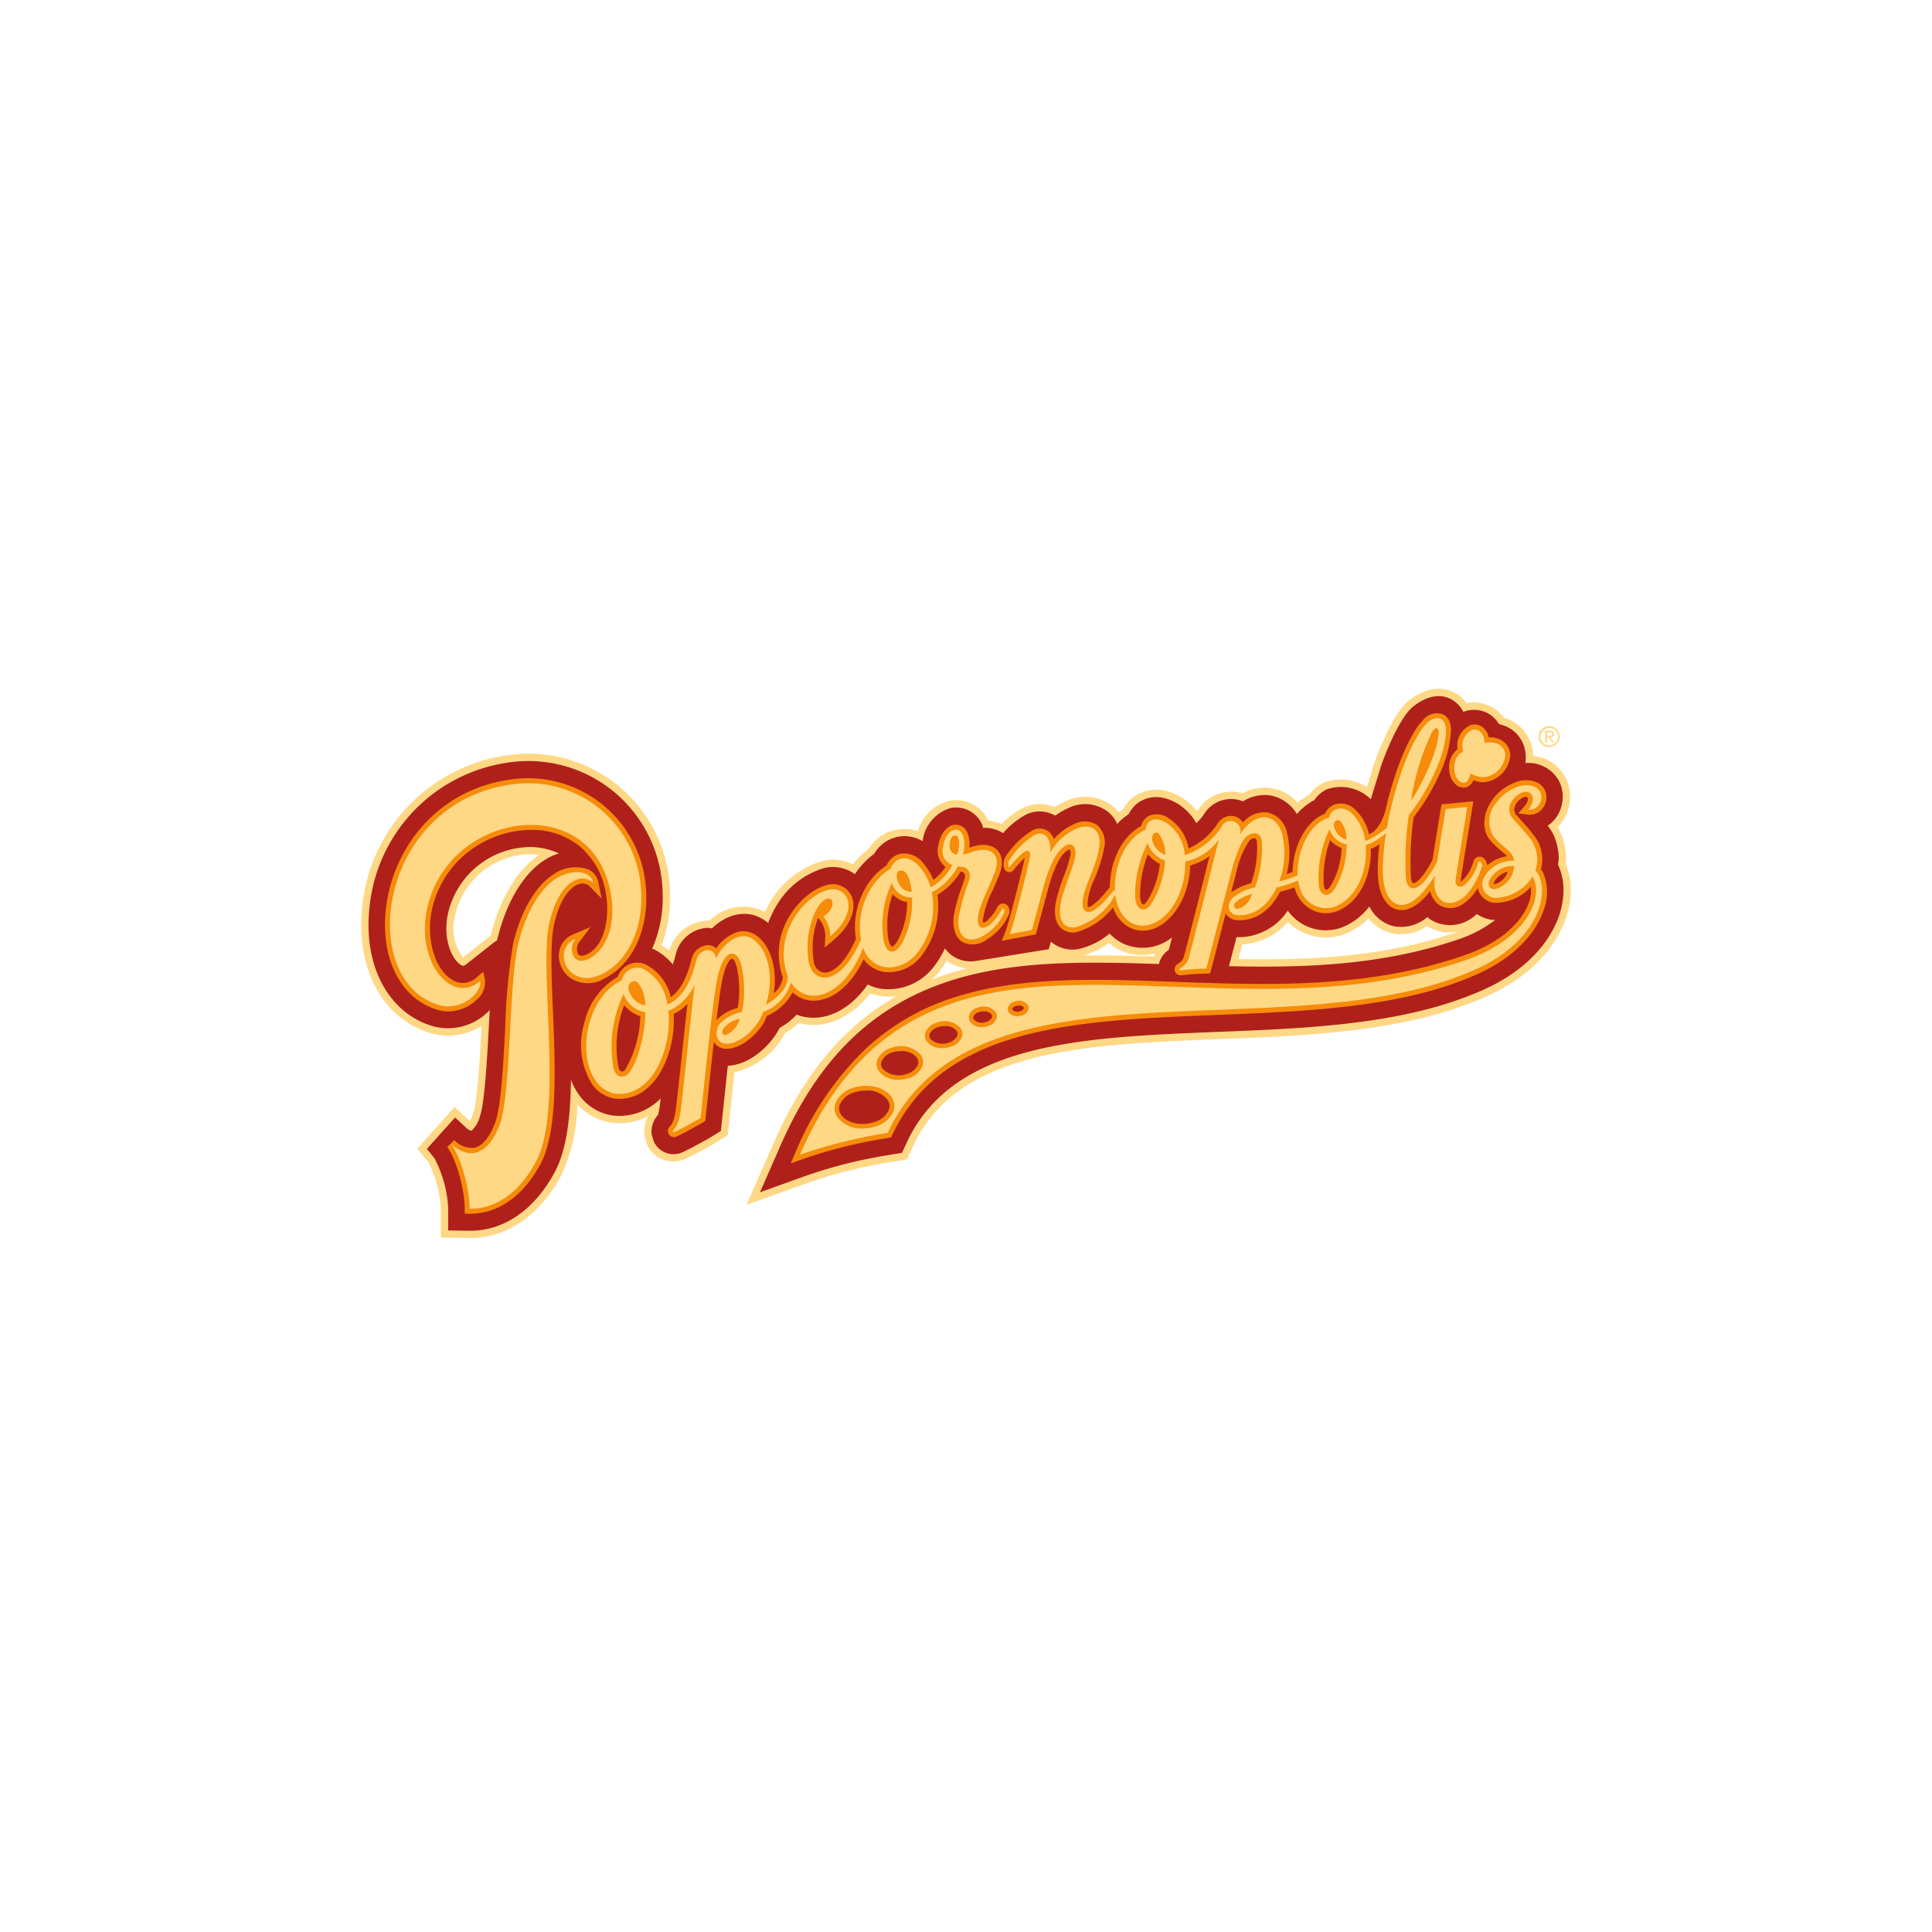 <svg xmlns="http://www.w3.org/2000/svg" width="230" height="230" viewBox="0 0 230 230">
  <g id="Group_1957" data-name="Group 1957" transform="translate(-301 -1022)">
    <rect id="Rectangle_191" data-name="Rectangle 191" width="230" height="230" transform="translate(301 1022)" fill="#fff"/>
    <g id="Group_1790" data-name="Group 1790" transform="translate(313.471 1050.569)">
      <g id="Group_1788" data-name="Group 1788" transform="translate(30.53 53.431)">
        <path id="Path_9519" data-name="Path 9519" d="M174.526,77.154q-.01-.4-.062-.835a7.557,7.557,0,0,0-.566-2.075h0a4.713,4.713,0,0,0,.063-.793c-.007-.24-.024-.474-.052-.7,0-.034-.012-.082-.115-.66l-.005-.026a6.656,6.656,0,0,0-.838-2.181,4.539,4.539,0,0,0,.677-.823l.012-.018a5.28,5.28,0,0,0,.8-2.927,4.8,4.8,0,0,0-4.4-4.685h0c0-.07-.005-.141-.01-.212l0-.049a4.768,4.768,0,0,0-3.5-4.3,4.3,4.3,0,0,0-1-1.012,4.347,4.347,0,0,0-3.4-.709,4.2,4.2,0,0,0-1.76-1.412c-1.631-.693-3.59-.215-5.374,1.312l-.049.045c-1.925,1.921-3.524,6.37-3.826,7.242l-.009.027c-.006.021-.48,1.55-.856,2.772a5.68,5.68,0,0,0-5.211-.5A4.531,4.531,0,0,0,143.426,66a7.593,7.593,0,0,0-1.413,1.01,5.284,5.284,0,0,0-3.174-1.761,5.6,5.6,0,0,0-3.411.621,4.678,4.678,0,0,0-5.3,2.023c-.027.04-.054.08-.083.12a6.923,6.923,0,0,0-1.774-1.6c-2.913-1.805-5.044-.655-5.825-.078a4.549,4.549,0,0,0-1.212,1.412q-.266.188-.516.395a4.637,4.637,0,0,0-.616-.657,5.318,5.318,0,0,0-5.751-.648,8.551,8.551,0,0,0-1.266.682,4.562,4.562,0,0,0-3.9.156,9.728,9.728,0,0,0-2.411,1.849,5.042,5.042,0,0,0-1.594-.4,4.2,4.2,0,0,0-4.649-2.362,5.238,5.238,0,0,0-3.736,3.609,5.128,5.128,0,0,0-3.529.124,5.18,5.18,0,0,0-2.3,1.97,9.906,9.906,0,0,0-1.892,1.872,5.355,5.355,0,0,0-3.623-.415,10.691,10.691,0,0,0-6.311,5.029,10.9,10.9,0,0,0-.545,1.041q-.11-.061-.22-.114A5.7,5.7,0,0,0,72,81.033a2.032,2.032,0,0,0-.276-.012A4.982,4.982,0,0,0,67.206,84.6a7.834,7.834,0,0,0-.919-.654A16.124,16.124,0,0,0,67.3,77.839c-.005-.194-.013-.388-.024-.585A16.851,16.851,0,0,0,47.744,61.375,20.159,20.159,0,0,0,30.637,79.522C29.878,86.849,33.2,92.85,38.9,94.455a7.429,7.429,0,0,0,5.958-.893l-.012.233h0c0,.026-.005.052-.007.08l0,.083c-.193,3.483-.485,8.747-1.019,10.151a5.936,5.936,0,0,1-.359.79l-1.815-1.675-4.439,4.949,1.359,1.675a14.049,14.049,0,0,1,1.451,5.525v3.392l3.325.051H43.5c4.4,0,8.366-2.745,10.892-7.555a21.06,21.06,0,0,0,1.87-8.359,6.775,6.775,0,0,0,4.311,2.21,7.324,7.324,0,0,0,4.113-.791,3.832,3.832,0,0,0-.442,2.256,8.831,8.831,0,0,0,.309,1.061l.021.07.033.065a3.459,3.459,0,0,0,4.331,1.7l.021-.008c.648-.254,3.164-1.62,3.737-1.978l1.47-.916.448-4.211,0-.046c.028-.264.183-1.71.346-3.226A9.263,9.263,0,0,0,81,94.417a9.551,9.551,0,0,0,1.609-1.206,6.333,6.333,0,0,0,1.508.235c2.532.1,5.053-1.262,7.006-3.752a5.567,5.567,0,0,0,.89.255,6.684,6.684,0,0,0,2.256.071C87.953,93.6,83.22,99.281,79.631,107.5l-3.237,7.37,7.453-2.675a56.659,56.659,0,0,1,9.872-2.44l1.793-.306.775-1.688c5.355-11.378,20.346-11.978,36.218-12.613,11.145-.443,22.67-.9,32.006-5.107,6.32-2.843,8.588-6.94,9.378-9.13A10.414,10.414,0,0,0,174.526,77.154ZM45.939,82.831l-.168.118-3.111,2.461a5.649,5.649,0,0,1-1-4.783,9.273,9.273,0,0,1,8.608-7.488c.088,0,.2-.008.327-.008a7.86,7.86,0,0,1,1.1.078C49.1,74.97,47.033,78.429,45.939,82.831Zm54.594,4.482q-1.077.342-2.1.74a8.373,8.373,0,0,0,.918-.967,10.065,10.065,0,0,0,.88-1.3c.084.066.168.126.252.181a4.5,4.5,0,0,0,2.149.745Q101.57,86.985,100.533,87.313ZM124.884,85.3c-2.386-.078-4.707-.136-6.964-.136q-.747,0-1.484.009a9.105,9.105,0,0,0,3.123-1.485,6.1,6.1,0,0,0,1.594.975,6.179,6.179,0,0,0,3.929.264A3.707,3.707,0,0,0,124.884,85.3Zm35.876-2.832c-8.675,2.94-17.5,3.285-25.807,3.135l.294-1.13.16-.614a7.771,7.771,0,0,0,5.449-2.672,6.22,6.22,0,0,0,2.1,1.39,6.488,6.488,0,0,0,5.53-.348,8.167,8.167,0,0,0,1.963-1.466,5,5,0,0,0,2.7,1.753,5.4,5.4,0,0,0,4.274-.838,4.918,4.918,0,0,0,3.881.6Q161.034,82.379,160.76,82.472Z" transform="translate(-30.53 -53.431)" fill="#ffd886"/>
        <g id="Group_1785" data-name="Group 1785" transform="translate(0.869 0.868)">
          <path id="Path_9520" data-name="Path 9520" d="M314.835,180.469Z" transform="translate(-242.532 -148.643)" fill="#af201b"/>
          <path id="Path_9521" data-name="Path 9521" d="M176.165,79.681c-.007-.252-.026-.5-.055-.745a6.587,6.587,0,0,0-.565-1.981s-.018-.033-.034-.063a6.691,6.691,0,0,0,.089-.912c-.006-.206-.021-.413-.047-.618,0-.014-.108-.61-.108-.61a5.722,5.722,0,0,0-1.156-2.522A4.055,4.055,0,0,0,175.4,71.1l.006-.009a4.381,4.381,0,0,0,.668-2.439,3.978,3.978,0,0,0-.442-1.74,4.146,4.146,0,0,0-4.017-2.138,4.2,4.2,0,0,0,.059-.816c0-.069-.006-.138-.011-.208a3.977,3.977,0,0,0-1.6-2.922,4.269,4.269,0,0,0-1.571-.69,3.691,3.691,0,0,0-.962-1.06,3.485,3.485,0,0,0-2.91-.523,3.432,3.432,0,0,0-.379.128,3.436,3.436,0,0,0-1.712-1.633c-1.434-.609-3.072-.024-4.469,1.172-1.674,1.67-3.193,5.678-3.618,6.91,0,0-.915,2.954-1.217,3.949a5.076,5.076,0,0,0-5.306-1.151,3.879,3.879,0,0,0-1.415,1.256,6.971,6.971,0,0,0-2.08,1.665,4.618,4.618,0,0,0-3.214-2.233,4.8,4.8,0,0,0-3.2.715,3.773,3.773,0,0,0-4.655,1.551,6.458,6.458,0,0,1-.9,1.038,6.479,6.479,0,0,0-2.14-2.258c-2.462-1.526-4.212-.59-4.851-.118a3.909,3.909,0,0,0-1.068,1.313,8.021,8.021,0,0,0-1.362,1.157,4.049,4.049,0,0,0-1-1.364,4.471,4.471,0,0,0-4.836-.505,8.164,8.164,0,0,0-1.543.891,3.679,3.679,0,0,0-3.571-.077,9.885,9.885,0,0,0-2.629,2.151,4.243,4.243,0,0,0-2.379-.63c-.026-.072-.029-.152-.059-.221a3.378,3.378,0,0,0-3.807-2.137,4.705,4.705,0,0,0-3.34,3.952,4.154,4.154,0,0,0-5.756,1.5A9.343,9.343,0,0,0,91.812,78a4.47,4.47,0,0,0-3.668-.727,9.811,9.811,0,0,0-5.757,4.629,11.991,11.991,0,0,0-.9,1.908,5.336,5.336,0,0,0-.994-.648c-1.83-.9-3.974-.367-5.705,1.295a3.428,3.428,0,0,0-.528-.066,4.13,4.13,0,0,0-3.8,3.244c-.1.43-.217.786-.33,1.116a7.12,7.12,0,0,0-2.186-1.779c-.086-.045-.181-.059-.27-.1a15,15,0,0,0,1.255-6.508q-.007-.278-.023-.557A15.982,15.982,0,0,0,50.381,64.739,19.3,19.3,0,0,0,34.008,82.116c-.713,6.891,2.356,12.522,7.637,14.008a6.8,6.8,0,0,0,6.65-1.9c.017-.018.028-.037.045-.056q-.061,1.074-.119,2.18s-.009.163-.009.163c-.208,3.749-.492,8.883-1.074,10.413a3.357,3.357,0,0,1-.991,1.631,1.632,1.632,0,0,1-.7-.448l-1.236-1.141-3.356,3.741.892,1.1a14.24,14.24,0,0,1,1.646,6.073v2.537l2.469.038c4.129.063,7.871-2.52,10.27-7.088,1.4-2.669,1.821-6.623,1.877-10.865a8.059,8.059,0,0,0,.959,1.778,5.977,5.977,0,0,0,4.206,2.476,6.877,6.877,0,0,0,5.293-1.846c.077-.067.144-.153.219-.226,0,.017-.038.315-.038.315a10.9,10.9,0,0,1-.277,1.658,2.975,2.975,0,0,0-.757,2.316c0,.018.278.919.278.919a2.6,2.6,0,0,0,3.258,1.276c.569-.223,3.036-1.558,3.595-1.907l1.111-.692.4-3.789s.242-2.256.426-3.971c2.521-.082,5.021-2.306,6.1-4.373,0-.007.03-.06.063-.13a8.545,8.545,0,0,0,2.035-1.578,5.507,5.507,0,0,0,1.776.359c2.462.095,4.868-1.367,6.687-3.956a5.354,5.354,0,0,0,1.352.476,6.778,6.778,0,0,0,6.484-2.558,11.159,11.159,0,0,0,1.342-2.214,3.97,3.97,0,0,0,.952.926,3.9,3.9,0,0,0,2.736.575l8.687-1.4s.2-.731.242-.9a3.935,3.935,0,0,0,3.508.831,8.878,8.878,0,0,0,3.486-1.794,5.391,5.391,0,0,0,1.86,1.3,5.581,5.581,0,0,0,4.976-.427c.2-.117.4-.265.592-.4-.191.741-.32,1.24-.346,1.332,0,.015-.025.08-.041.129A2.878,2.878,0,0,0,128,88.7c-8.84-.3-17.21-.426-24.694,1.948C93.99,93.6,87.517,99.86,82.933,110.352l-2.424,5.521,5.551-1.992A57.456,57.456,0,0,1,96.08,111.4l1.341-.229.587-1.279c5.58-11.855,20.827-12.465,36.97-13.111,11.084-.44,22.5-.894,31.684-5.031,6.029-2.712,8.174-6.573,8.917-8.632A9.485,9.485,0,0,0,176.165,79.681ZM45.58,88.7c-.328.276-.462.241-.712.083-.945-.6-2.092-2.852-1.559-5.8a10.151,10.151,0,0,1,9.42-8.2,8.2,8.2,0,0,1,3.839.748,8.01,8.01,0,0,0-1.472.648c-2.661,1.571-4.8,5.1-5.883,9.688l-.436.306ZM142.4,80.644l0,0-.006-.017A.083.083,0,0,1,142.4,80.644ZM163.546,85.8c-9.035,3.062-18.2,3.364-27.2,3.157.237-.911.605-2.329.9-3.456a7.035,7.035,0,0,0,6.039-3.075s.037-.06.054-.09a5.539,5.539,0,0,0,7.249,1.633,7.75,7.75,0,0,0,2.464-2.118,4.451,4.451,0,0,0,2.81,2.328,4.776,4.776,0,0,0,4.111-1.083c.081.07.143.164.23.225a4.443,4.443,0,0,0,5.177-.182c.162-.109.311-.259.468-.389a4.3,4.3,0,0,0,1.642.666,4.205,4.205,0,0,0,.54.035A14.812,14.812,0,0,1,163.546,85.8Z" transform="translate(-33.906 -56.802)" fill="#af201b"/>
          <path id="Path_9522" data-name="Path 9522" d="M510.844,141.919a.116.116,0,0,1,0-.019v.019Z" transform="translate(-388.103 -120)" fill="#af201b"/>
          <path id="Path_9523" data-name="Path 9523" d="M510.83,141.655s0,.031,0,.043C510.831,141.677,510.83,141.655,510.83,141.655Z" transform="translate(-388.093 -119.818)" fill="#af201b"/>
          <path id="Path_9524" data-name="Path 9524" d="M510.839,141.824a.122.122,0,0,1,0,.02Z" transform="translate(-388.1 -119.944)" fill="#af201b"/>
        </g>
        <g id="Group_1786" data-name="Group 1786" transform="translate(2.832 2.894)">
          <path id="Path_9525" data-name="Path 9525" d="M160.4,137.212c2.143-.206,4.17-2.02,5.552-4.918a3.68,3.68,0,0,0,2.378,1.509,4.866,4.866,0,0,0,4.471-1.87,9.659,9.659,0,0,0,1.936-7.29,8.286,8.286,0,0,0,2.762-2.772h0a.589.589,0,0,1,.434.189.883.883,0,0,1,.01.716c-.09.3-.219.681-.356,1.088a17.414,17.414,0,0,0-.931,3.454c-.124,1.807.514,2.593,1.072,2.935a2.718,2.718,0,0,0,2.828-.256,6.77,6.77,0,0,0,2.677-2.983,1.046,1.046,0,0,0-.092-1.025.742.742,0,0,0-.675-.321.752.752,0,0,0-.608.471,5.962,5.962,0,0,1-1.207,1.574,1.224,1.224,0,0,1-.454.236,1.04,1.04,0,0,1-.052-.341,11.6,11.6,0,0,1,1.205-3.583c.27-.615.549-1.251.775-1.842.622-1.635.1-2.509-.272-2.885-.4-.4-1.344-.983-3.234-.307l-.084.03a3.579,3.579,0,0,0-.209-1.719,1.5,1.5,0,0,0-1.566-1.015c-.946.121-1.722,1.15-1.933,2.561a2.394,2.394,0,0,0,.873,2.461,5.728,5.728,0,0,1-1.446,1.54,6.912,6.912,0,0,0-1.083-1.824,2.879,2.879,0,0,0-2.825-1.289,2.338,2.338,0,0,0-1.655,1.388,7.819,7.819,0,0,0-2.8,3.234,9.085,9.085,0,0,0-.858,5.525c-1.381,3.111-2.888,4.11-3.85,4a1.465,1.465,0,0,1-1.164-1.338,9.937,9.937,0,0,1,.184-4.147,8.494,8.494,0,0,1,.332-1.019l.19.215a3.249,3.249,0,0,1,.67,1.936l-.074,1.373,1.051-.886c2.473-2.085,2.679-4.174,2.1-5.33a2.458,2.458,0,0,0-2.86-1.229c-2.5.56-6.736,4.6-5.559,10.019a6.714,6.714,0,0,0,.278.949,1.6,1.6,0,0,0-.038.238,2.769,2.769,0,0,1-1.036,1.672c.485-3.138-.517-6.151-2.53-7.133a2.559,2.559,0,0,0-2.021-.067,4.986,4.986,0,0,0-2.294,1.862,1.516,1.516,0,0,0-.968-.377h-.037a2.1,2.1,0,0,0-1.936,1.651c-.555,2.267-1.386,3.786-2.474,4.528a5.875,5.875,0,0,0-2.866-3.815,2.414,2.414,0,0,0-2.211-.021,2.527,2.527,0,0,0-1.249,1.437,8.456,8.456,0,0,0-3.987,5.555,8.876,8.876,0,0,0,.958,7.242,4.034,4.034,0,0,0,2.868,1.709,5.031,5.031,0,0,0,3.8-1.356c2.011-1.785,3.245-5.4,3.02-8.734.1-.044.187-.089.272-.136a5.447,5.447,0,0,0,1.376-1.07c-.253,2.257-.575,5.246-.831,7.618-.208,1.926-.372,3.448-.416,3.809-.013.108-.026.223-.04.344-.1.863-.261,2.307-.774,2.8a.759.759,0,0,0-.154.964.705.705,0,0,0,.6.329.8.8,0,0,0,.279-.051c.317-.123,2.616-1.343,3.218-1.721l.243-.152.032-.285c.058-.51.148-1.371.262-2.461.189-1.806.448-4.266.719-6.66a1.761,1.761,0,0,0,1.616.813c1.644-.04,3.614-1.725,4.422-3.272a5.979,5.979,0,0,0,.276-.629l.009-.023a6.25,6.25,0,0,0,3.061-2.79A3.636,3.636,0,0,0,160.4,137.212Zm9.015-12.657a2.932,2.932,0,0,0,1.717.948A9.8,9.8,0,0,1,170,130.092c-.364.616-.637.714-.687.7s-.3-.215-.429-.98A10.943,10.943,0,0,1,169.411,124.555Zm-31.845,20.892a.49.49,0,0,1-.437.223c-.148-.028-.28-.2-.36-.476a13.712,13.712,0,0,1,.671-7.426,4.135,4.135,0,0,0,1.267,1.04,3.167,3.167,0,0,0,.658.266A13.424,13.424,0,0,1,137.567,145.447Zm11.843-4.716h.009l.194.561Zm1.548-2.639a5.272,5.272,0,0,0-2.528,1.457c.276-2.275.545-4.213.748-5.071.5-2.106,1.078-2.259,1.084-2.26h.012c.055,0,.147.071.235.181C150.946,132.952,151.409,135.722,150.957,138.092Z" transform="translate(-108.972 -102.997)" fill="#f68c0a"/>
          <path id="Path_9526" data-name="Path 9526" d="M318.813,83.764a2.555,2.555,0,0,0-.3-.488,4.476,4.476,0,0,0,.06-2.14,4.175,4.175,0,0,0-.965-1.972c-.072-.094-.148-.195-.232-.307-.278-.374-.688-.825-1.121-1.3-.21-.232-.43-.473-.648-.721A1.032,1.032,0,0,1,315.35,76a1.767,1.767,0,0,1,.863-1.17c.327-.218.592-.225.684-.12.121.137.092.56-.351,1.069l-.726.833,1.1.147a1.912,1.912,0,0,0,1.9-.9,2.067,2.067,0,0,0,.055-2.21c-.281-.444-1.009-1.155-2.727-.935a5.889,5.889,0,0,0-3.357,2.205c-1.191,1.556-1.352,3.626-.375,4.812a9.161,9.161,0,0,0,1.377,1.36,4.886,4.886,0,0,1,.671.628,4.554,4.554,0,0,0-2.352,1.085,1.111,1.111,0,0,0-.316-.763.8.8,0,0,0-.773-.25.762.762,0,0,0-.541.557,4.848,4.848,0,0,1-1.416,2.327.307.307,0,0,1-.112.059.644.644,0,0,1,.006-.169c.167-1.136.483-3.072.816-5.121.195-1.2.393-2.415.568-3.507l.121-.76-3.793.371-.076.449c-.2,1.2-.566,3.48-.918,5.687l-.074.461c-1.246,2.4-2.108,2.827-2.311,2.786-.064-.013-.215-.2-.252-.68a35.817,35.817,0,0,1,.323-7.187,25.562,25.562,0,0,0,2.943-4.83,14.3,14.3,0,0,0,1.5-5.475c.009-1.343-.644-1.811-1.035-1.97a2.151,2.151,0,0,0-2.3.721c-1.675,1.742-3.388,6.075-4.414,10.522l0-.008s-.5,2.471-2.01,3.079a5.812,5.812,0,0,0-1.557-2.856,2.468,2.468,0,0,0-2.4-.737,2.021,2.021,0,0,0-1.282,1.145c-2.424.913-3.836,4.156-3.853,6.935-.222.088-.465.17-.71.246a10.118,10.118,0,0,0,.028-4.948,3.049,3.049,0,0,0-2.3-2.384,3.282,3.282,0,0,0-2.918,1.192,1.707,1.707,0,0,0-.666-.593,1.737,1.737,0,0,0-.945-.179l.022-.09-.067.095a1.964,1.964,0,0,0-1.4.938,8.148,8.148,0,0,1-3.427,2.927,5.312,5.312,0,0,0-2.262-3.517,2.466,2.466,0,0,0-2.408-.393,1.877,1.877,0,0,0-.991,1.243c-2.582,1.407-3.717,4.648-3.717,7.288-.135.144-.361.392-.517.593a7.034,7.034,0,0,1-1.739,1.656.462.462,0,0,1-.325.08c-.01-.005-.065-.083-.077-.3a7.858,7.858,0,0,1,.823-3.024A17.161,17.161,0,0,0,266.5,80.8a2.785,2.785,0,0,0-.8-2.778,2.668,2.668,0,0,0-2.744-.131,6.687,6.687,0,0,0-2.431,1.789,1.945,1.945,0,0,0-.729-.985,1.79,1.79,0,0,0-1.855-.031,10.033,10.033,0,0,0-3.246,3.25c-.152.26-.328,1.268.193,1.6a.643.643,0,0,0,.882-.2l0-.005a15.547,15.547,0,0,1,1.293-1.4c-.226,1.136-1.862,7.715-2.329,8.865l-.409,1.009,4.053-.759.1-.355c.29-1.028.6-2.181.868-3.2.387-1.451.752-2.822.927-3.3.806-2.211,1.362-2.871,2-3.22a.379.379,0,0,1,.146-.054,1.014,1.014,0,0,1,.069.737,16.8,16.8,0,0,1-.759,2.428,21.982,21.982,0,0,0-.96,3.111c-.328,1.751.139,2.64.589,3.078a2.088,2.088,0,0,0,1.962.48,8.591,8.591,0,0,0,4.257-2.926,4.124,4.124,0,0,0,2.253,2.541,3.715,3.715,0,0,0,3.26-.324c2.14-1.219,3.607-4.134,3.668-7.2a6.988,6.988,0,0,0,2.3-1.121c-1.089,4.391-2.835,11.217-2.937,11.574l-.02.066a2.211,2.211,0,0,1-.354.835,3.033,3.033,0,0,1-.5.386.743.743,0,0,0-.3.881.729.729,0,0,0,.693.456.85.85,0,0,0,.121-.009,28.365,28.365,0,0,1,2.92-.2l.446-.01.115-.431c.352-1.323,1.084-4.157,1.74-6.708a1.685,1.685,0,0,0,1.4.794c2.09.107,3.927-1.126,5.077-3.385.589-.158,1.181-.328,1.712-.519.031.112.065.22.1.324a4.043,4.043,0,0,0,2.316,2.5,3.771,3.771,0,0,0,3.173-.229c2.573-1.367,3.593-4.583,3.5-7.19a3.47,3.47,0,0,0,1.032-.556,24.808,24.808,0,0,0-.193,3.513c.06,2.308.9,3.9,2.247,4.262a2.206,2.206,0,0,0,.571.075c.872,0,2.035-.5,3.423-2.275a2.666,2.666,0,0,0,1.1,1.7,2.624,2.624,0,0,0,2.935-.252A5.645,5.645,0,0,0,311,85.47a2.123,2.123,0,0,0,.189.591,2.25,2.25,0,0,0,1.7,1.2,5.721,5.721,0,0,0,4.427-1.906,4.273,4.273,0,0,1-.283,2.007c-.457,1.227-2.141,4.291-7.887,6.238-11.485,3.89-23.029,3.472-34.194,3.068-9.432-.341-18.34-.664-26.084,1.792a27.7,27.7,0,0,0-10.724,6.167,36.319,36.319,0,0,0-8.393,12.392l-.555,1.268,1.3-.471a59.049,59.049,0,0,1,10.345-2.569l.305-.053.132-.281c6.122-13.01,21.964-13.641,38.737-14.308,10.863-.433,22.1-.88,30.941-4.861,5.295-2.382,7.158-5.649,7.8-7.385A6.068,6.068,0,0,0,318.813,83.764Zm-47.181,3.293c-.2.307-.408.416-.49.4-.1-.025-.288-.276-.344-.838a13.1,13.1,0,0,1,.937-5.147,3.792,3.792,0,0,0,1.412,1.153A10.265,10.265,0,0,1,271.632,87.057Zm12.374-2.114a6.968,6.968,0,0,0-2.373,1.079l.068-.266c.28-1.091.5-1.927.583-2.264a10.458,10.458,0,0,1,1.534-3.648.937.937,0,0,1,.578-.275.29.29,0,0,1,.089.013c.13.042.189.243.212.358A12.4,12.4,0,0,1,284.005,84.943Zm9.468.309c-.229.375-.453.482-.54.462s-.233-.2-.272-.609a13.324,13.324,0,0,1,.749-5.3,3.5,3.5,0,0,0,1.367.93A9.466,9.466,0,0,1,293.474,85.253Zm19.495-.2h0a.308.308,0,0,1-.074,0h0c-.013-.031-.014-.215.226-.544a2.512,2.512,0,0,1,1.436-.956A2.191,2.191,0,0,1,312.968,85.048Zm-72.084,26.862a2.661,2.661,0,0,1-1.733,1.448c-1.551.516-3.335.11-3.975-.906a1.314,1.314,0,0,1-.134-1.179,2.659,2.659,0,0,1,1.735-1.445,4.428,4.428,0,0,1,1.4-.226,3.017,3.017,0,0,1,2.572,1.131h0A1.31,1.31,0,0,1,240.884,111.911Zm3.452-5.36a1.966,1.966,0,0,1-1.285,1.061,2.677,2.677,0,0,1-2.946-.648.925.925,0,0,1-.093-.827,1.975,1.975,0,0,1,1.281-1.066,3.323,3.323,0,0,1,1.032-.162,2.269,2.269,0,0,1,1.916.814h0A.922.922,0,0,1,244.336,106.551Zm4.692-3.467a1.513,1.513,0,0,1-.983.806,2.036,2.036,0,0,1-2.232-.462.62.62,0,0,1-.063-.564,1.5,1.5,0,0,1,.984-.8,2.617,2.617,0,0,1,.819-.13,1.67,1.67,0,0,1,1.413.587h0A.623.623,0,0,1,249.028,103.084Zm4.119-2.172a1,1,0,0,1-.659.518,1.359,1.359,0,0,1-1.5-.295.376.376,0,0,1-.035-.341,1,1,0,0,1,.65-.524,1.741,1.741,0,0,1,.553-.089,1.139,1.139,0,0,1,.952.386A.38.38,0,0,1,253.147,100.912Zm3.8-1.068a.621.621,0,0,1-.41.314.9.9,0,0,1-.937-.152.155.155,0,0,1-.016-.145.624.624,0,0,1,.412-.314,1.183,1.183,0,0,1,.371-.06.688.688,0,0,1,.565.213h0A.155.155,0,0,1,256.945,99.843Z" transform="translate(-180.902 -64.678)" fill="#f68c0a"/>
          <path id="Path_9527" data-name="Path 9527" d="M83.027,142.6h0c.909-3.821,2.5-4.542,2.972-4.672a1.219,1.219,0,0,1,1.249.31l1.4,1.424-.39-1.957a2.1,2.1,0,0,0-1.25-1.526,4.535,4.535,0,0,0-3.984.539c-.8.471-3.524,2.463-4.909,8.345a72.486,72.486,0,0,0-.94,10.107c-.249,4.6-.507,9.363-1.213,11.227-.642,1.69-1.485,2.7-2.437,2.93a2.815,2.815,0,0,1-2.4-.9l-.862.814c.923,1.137,2.093,4.825,2.091,7.349v.586l.586.009h.119c3.316,0,6.357-2.18,8.357-6,2.031-3.87,1.719-11.411,1.445-18.064C82.675,148.835,82.508,144.784,83.027,142.6Z" transform="translate(-62.865 -117.59)" fill="#f68c0a"/>
          <path id="Path_9528" data-name="Path 9528" d="M67.63,118.7c3.31-1.627,5.269-5.723,4.99-10.435A14.058,14.058,0,0,0,56.285,95.034a16.845,16.845,0,0,0-10.747,6.047,18.029,18.029,0,0,0-3.97,10.158c-.352,5.62,2.121,10.016,6.3,11.2a4.423,4.423,0,0,0,1.2.167,5,5,0,0,0,3.317-1.331,2.74,2.74,0,0,0,1.051-2.408l-.2-.991-.769.655a2.351,2.351,0,0,1-2.879.345c-2.258-1.3-3.068-5.061-2.547-7.948a11.808,11.808,0,0,1,4.467-7.361,12.363,12.363,0,0,1,7.4-2.572h.085a9.022,9.022,0,0,1,5.667,1.908,9.222,9.222,0,0,1,3.207,5.914c.366,2.235.012,6.133-2.5,7.074-.395.147-.673.116-.83-.092a1.363,1.363,0,0,1,.157-1.484L66,112.563l-2.013.85a2.75,2.75,0,0,0-1.74,2.279,3.24,3.24,0,0,0,1.374,2.946A3.769,3.769,0,0,0,67.63,118.7Z" transform="translate(-41.535 -87.093)" fill="#f68c0a"/>
          <path id="Path_9529" data-name="Path 9529" d="M533.84,75.379a2.4,2.4,0,0,0,.881,1.8,1.4,1.4,0,0,0,.819.271,1.354,1.354,0,0,0,.342-.044l.009,0a1.4,1.4,0,0,0,.822-.845,2.635,2.635,0,0,0,1.642.19A3.463,3.463,0,0,0,541.1,73.5a2.107,2.107,0,0,0-.843-1.55,2.639,2.639,0,0,0-1.72-.474,2.1,2.1,0,0,0-.78-1.252,1.58,1.58,0,0,0-1.338-.233,2.666,2.666,0,0,0-1.6,2.852c0,.007,0,.014,0,.021A2.791,2.791,0,0,0,533.84,75.379Z" transform="translate(-407.137 -68.583)" fill="#f68c0a"/>
        </g>
        <g id="Group_1787" data-name="Group 1787" transform="translate(3.427 3.49)">
          <path id="Path_9530" data-name="Path 9530" d="M167.555,132.753l.052-.133c1.083,3.094,4.568,2.966,6.439.653a9.044,9.044,0,0,0,1.737-7.231,7.634,7.634,0,0,0,3.1-3.089c.127.02.246.031.354.038.692.039,1.314.531.98,1.67a29.217,29.217,0,0,0-1.263,4.412c-.184,2.668,1.431,3.07,3,2.128a6.175,6.175,0,0,0,2.44-2.717c.148-.328-.146-.709-.287-.392a6.345,6.345,0,0,1-1.4,1.814c-.757.559-1.429.523-1.454-.571-.029-1.329,1.283-3.721,2.019-5.65.813-2.137-.45-3.244-2.746-2.422a5.135,5.135,0,0,1-1.044.267,3.6,3.6,0,0,0,0-2.282c-.544-1.277-2.056-.663-2.364,1.4a1.739,1.739,0,0,0,1.115,2.142,6.447,6.447,0,0,1-2.175,2.419c-.144.091-.282.157-.422.231a6.527,6.527,0,0,0-1.22-2.323c-1.6-1.925-3.2-1.017-3.539.132-1.892.973-4.263,4.449-3.523,8.42-2.525,5.844-5.767,5.2-6.216,2.689-.539-3.01.482-6.29,1.719-7.3s1.677.9.018,1.855a3.831,3.831,0,0,1,.818,2.361c3.589-3.025,2.16-6.07-.243-5.524s-6.167,4.442-5.108,9.313a5.938,5.938,0,0,0,.323,1.041,1.455,1.455,0,0,0-.072.318c-.1,1.236-1.423,2.383-2.557,2.993,1.12-3.555.1-7.011-1.863-7.967-1.4-.687-3.238.677-4.062,2.461-.3-1.555-2.04-1.1-2.356.216-.738,3.013-1.928,4.676-3.457,5.269a5.638,5.638,0,0,0-2.733-4.168,1.862,1.862,0,0,0-2.687,1.327l-.009-.022c-4.093,1.917-5.445,8.747-3.042,12.027,1.452,1.984,3.952,1.9,5.8.26,2-1.775,3.13-5.5,2.783-8.68a3.728,3.728,0,0,0,.619-.268,6.413,6.413,0,0,0,2.523-2.837c-.383,3.135-1.4,12.79-1.52,13.788-.127,1.043-.249,2.788-.992,3.5-.162.156-.054.317.1.259.263-.1,2.538-1.308,3.117-1.67.29-2.566,1.436-14.287,2.043-16.851.665-2.809,1.7-3.164,2.376-2.312.658.83,1.06,4.092.491,6.534a5.015,5.015,0,0,0-2.614,1.41c-.664.852-.561,2.417.877,2.382s3.2-1.6,3.91-2.954c.143-.27.234-.544.349-.819a5.451,5.451,0,0,0,3.332-3.508C160.88,139.707,165.259,138.625,167.555,132.753Zm10.383-12.715c.144-.808.8-1.059,1.031-.369a3.356,3.356,0,0,1-.18,1.884C178.094,121.452,177.778,120.952,177.938,120.038Zm-5.848,3.4c.689-.043,1.154,1.051,1.3,2.546a1.767,1.767,0,0,1-1.118-.407C171.4,124.657,171.41,123.488,172.09,123.44Zm-1.072,1.488a2.46,2.46,0,0,0,2.413,1.738,10.667,10.667,0,0,1-1.2,5.44c-.9,1.52-1.916,1.256-2.213-.475A11.82,11.82,0,0,1,171.019,124.928ZM140.836,136.85a4.328,4.328,0,0,1,.833,2.672,2.571,2.571,0,0,1-1.936-1.726C139.4,136.95,140.269,136.258,140.836,136.85Zm-1.086,10.673c-.515.666-1.507.684-1.839-.449a14.341,14.341,0,0,1,1.176-8.908A3.378,3.378,0,0,0,140.71,140a3.305,3.305,0,0,0,.978.318C141.654,142.943,140.8,146.15,139.75,147.523ZM151.325,143c-.432.148-.59-.216-.4-.639a2.984,2.984,0,0,1,2-1.249A2.887,2.887,0,0,1,151.325,143Z" transform="translate(-111.28 -105.306)" fill="#ffd886"/>
          <path id="Path_9531" data-name="Path 9531" d="M330.113,115.713a13.916,13.916,0,0,1,1.555-1.647c.628-.46.995-.28.831.616s-1.864,7.792-2.376,9.054l2.621-.491c.714-2.531,1.5-5.7,1.809-6.534.774-2.126,1.387-3.053,2.272-3.538.749-.41,1.26.215,1.089,1.3-.2,1.272-1.415,3.892-1.722,5.557-.422,2.249.55,3.145,1.84,2.868a8.028,8.028,0,0,0,4.12-3c.214-.333.4-.646.523-.863a5.735,5.735,0,0,0,.2,1c.763,2.548,2.84,3.306,4.761,2.213,2.21-1.26,3.447-4.372,3.365-7.159a6.463,6.463,0,0,0,3.993-2.6c-.91,3.778-3.327,13.239-3.458,13.7a2.656,2.656,0,0,1-.522,1.152,3.5,3.5,0,0,1-.593.459c-.148.1-.086.275.09.249a28.7,28.7,0,0,1,3-.211c.674-2.533,2.718-10.519,3.034-11.74s1.038-3.331,1.709-3.941,1.646-.657,1.864.416a13.285,13.285,0,0,1-.811,5.606,5.686,5.686,0,0,0-2.748,1.34c-.731.91-.292,1.914.693,1.964,2.114.1,3.707-1.33,4.633-3.3a16.986,16.986,0,0,0,2.565-.83,4.953,4.953,0,0,0,.225.942,3.215,3.215,0,0,0,4.65,1.942c2.325-1.236,3.409-4.365,3.157-7.1,1.052-.243,3.71-2.065,3.339-2.959-.2.668-2.569,2.269-3.391,2.452a5.583,5.583,0,0,0-1.518-3.2c-1.218-1.17-2.545-.609-2.8.451-2.44.7-3.84,4.156-3.718,6.85a12.53,12.53,0,0,1-2.2.724,9.779,9.779,0,0,0,.339-5.661c-.557-2.128-2.844-3.131-5.033.085a1.178,1.178,0,0,0-2.164-.929,8.338,8.338,0,0,1-4.392,3.39,5.022,5.022,0,0,0-2.105-3.8c-1.686-1.044-2.438-.132-2.562.745-2.712,1.294-3.746,4.719-3.638,7.242l-.061-.062s-.376.391-.59.666a7.518,7.518,0,0,1-1.919,1.81c-.541.3-1.231.242-1.283-.7-.105-1.848,1.516-4.039,1.967-6.781.341-2.09-.949-3.032-2.725-2.267a6.631,6.631,0,0,0-3.1,2.859c.169-1.872-.771-2.67-1.885-2.1a9.467,9.467,0,0,0-3,3.02C329.921,115.158,329.948,115.952,330.113,115.713Zm28.659,3.7a2.236,2.236,0,0,1-1.513,1.315c-.45.04-.569-.4-.3-.752a4.4,4.4,0,0,1,2.033-1.02C358.92,119.111,358.848,119.276,358.772,119.412Zm10.721-9.118a3.232,3.232,0,0,1,.7,2.2,2.163,2.163,0,0,1-1.467-1.536C368.586,110.31,369.067,109.98,369.493,110.294Zm-1.307.948a2.729,2.729,0,0,0,2.03,1.809,10.24,10.24,0,0,1-1.4,5.256c-.72,1.18-1.786.907-1.912-.4A13.285,13.285,0,0,1,368.186,111.242Zm-20.365.493a3.964,3.964,0,0,1,.8,2.564,2.56,2.56,0,0,1-1.534-1.667C346.938,112.031,347.329,111.4,347.821,111.735Zm-1.291,1.159a3.336,3.336,0,0,0,2.079,2.087.181.181,0,0,1,0,.02,11,11,0,0,1-1.644,5.128c-.7,1.071-1.768.867-1.923-.711A13.679,13.679,0,0,1,346.53,112.894Z" transform="translate(-256.334 -98.019)" fill="#ffd886"/>
          <path id="Path_9532" data-name="Path 9532" d="M509.338,85.7v0c-.436,2.664,1.148,4.14,3.15,2.813,1.392-.921,2.254-3.255,2.443-3.9.089-.314-.343-.767-.453-.38a5.416,5.416,0,0,1-1.614,2.625c-.47.379-1.2.233-1.068-.66.267-1.812.915-5.69,1.385-8.635l-2.574.252c-.219,1.3-.626,3.853-1.006,6.238-2.089,4.072-3.6,3.682-3.729,1.964a36.851,36.851,0,0,1,.349-7.475c2.052-2.554,4.4-6.994,4.417-10.067.012-1.775-1.35-1.83-2.313-.833-2.571,2.675-5.341,12-5.193,17.842C503.236,89.447,505.882,91.35,509.338,85.7Zm-.39-16.972c.418-.774.8-.641.823-.121.065,1.883-1.865,6.156-3.282,8.209A28.7,28.7,0,0,1,508.948,68.724Z" transform="translate(-384.931 -66.992)" fill="#ffd886"/>
          <path id="Path_9533" data-name="Path 9533" d="M321.444,108.806a2.824,2.824,0,0,0-.426-.614,3.866,3.866,0,0,0,.142-2.142A4.292,4.292,0,0,0,320.067,104c-.39-.523-1.073-1.23-1.737-1.985s-.59-2.019.724-2.888,2.357.4,1.11,1.834c1.861.249,2.585-3.3-.782-2.868a5.292,5.292,0,0,0-2.958,1.977,3.457,3.457,0,0,0-.387,4.074c.964,1.178,1.568,1.355,2.144,2.11a1.819,1.819,0,0,1,.292.791,3.839,3.839,0,0,0-3.452,1.812,1.652,1.652,0,0,0,1.134,2.606,5.35,5.35,0,0,0,4.534-2.562c1.367,2.331-.459,7.433-8.183,10.05-31.37,10.625-64.292-10.642-79.04,23.094a59.873,59.873,0,0,1,10.447-2.6c10.351-22,47.776-9.468,69.972-19.458C321.119,116.741,322.645,111.344,321.444,108.806Zm-5.246,1.624c-.6.061-1.091-.527-.39-1.488a3.133,3.133,0,0,1,2.684-1.269A3.014,3.014,0,0,1,316.2,110.431Zm-71.6,26.446a3.162,3.162,0,0,1-2.079,1.787,5.006,5.006,0,0,1-1.576.255,3.555,3.555,0,0,1-3.042-1.39,1.873,1.873,0,0,1-.186-1.66,3.161,3.161,0,0,1,2.08-1.782c1.777-.6,3.847-.086,4.615,1.134A1.869,1.869,0,0,1,244.6,136.877Zm3.452-5.359a2.477,2.477,0,0,1-1.631,1.4,3.9,3.9,0,0,1-1.23.2,2.757,2.757,0,0,1-2.359-1.078,1.479,1.479,0,0,1-.146-1.307,2.486,2.486,0,0,1,1.627-1.4,3.171,3.171,0,0,1,3.59.881A1.477,1.477,0,0,1,248.047,131.518Zm4.692-3.469a2.028,2.028,0,0,1-1.329,1.145,3.2,3.2,0,0,1-1,.16,2.185,2.185,0,0,1-1.878-.852,1.177,1.177,0,0,1-.116-1.044,2.02,2.02,0,0,1,1.331-1.14,2.533,2.533,0,0,1,2.873.688h0A1.18,1.18,0,0,1,252.739,128.049Zm4.117-2.167a1.516,1.516,0,0,1-1,.853,2.3,2.3,0,0,1-.734.12,1.639,1.639,0,0,1-1.406-.647.929.929,0,0,1-.086-.822,1.516,1.516,0,0,1,.994-.86,1.888,1.888,0,0,1,2.148.526l0,0A.933.933,0,0,1,256.856,125.882Zm3.8-1.071a1.147,1.147,0,0,1-.757.652,1.733,1.733,0,0,1-.542.087,1.214,1.214,0,0,1-1.036-.469.707.707,0,0,1-.068-.627,1.151,1.151,0,0,1,.757-.651,1.388,1.388,0,0,1,1.579.384A.7.7,0,0,1,260.655,124.811Z" transform="translate(-184.668 -90.064)" fill="#ffd886"/>
          <path id="Path_9534" data-name="Path 9534" d="M83.779,144.173c1.218-5.116,3.953-5.936,5.224-4.64-.285-1.428-2.343-1.774-4.349-.59-1.707,1-3.625,3.695-4.632,7.968-1.087,4.624-.811,17.809-2.176,21.41s-3.626,4.236-5.8,2.256c1.067,1.314,2.226,5.194,2.224,7.725,3.659.057,6.35-2.644,7.939-5.679C85.477,166.4,82.436,149.817,83.779,144.173Z" transform="translate(-64.79 -119.895)" fill="#ffd886"/>
          <path id="Path_9535" data-name="Path 9535" d="M73.743,110.014A13.464,13.464,0,0,0,58.09,97.339c-15.864,2.409-18.222,23.446-8.344,26.244,2.571.725,5.105-1.5,4.826-2.882-3.384,2.882-7.477-2.179-6.4-8.161,2.192-12.1,19.907-14.759,21.992-2.1.719,4.382-1.152,7.081-2.877,7.727s-2.253-1.287-1.357-2.489c-2.94,1.24-.907,6.2,3.15,4.2C72.322,118.29,73.992,114.217,73.743,110.014Z" transform="translate(-43.847 -89.406)" fill="#ffd886"/>
          <path id="Path_9536" data-name="Path 9536" d="M537.448,78.546c.317-.087.494-.679.679-1.052a2.859,2.859,0,0,0,1.788.4,2.894,2.894,0,0,0,2.312-2.629c-.083-1.05-1.067-1.71-2.475-1.406a.769.769,0,0,1,0-.092c-.089-1.131-.733-1.672-1.454-1.484a2.108,2.108,0,0,0-1.157,2.24,2.436,2.436,0,0,0,.063.408.083.083,0,0,0-.032.007c-.641.17-1.1,1.117-1.018,2.112S536.81,78.711,537.448,78.546Z" transform="translate(-409.448 -70.891)" fill="#ffd886"/>
        </g>
      </g>
      <g id="Group_1789" data-name="Group 1789" transform="translate(170.695 57.892)">
        <path id="Path_9537" data-name="Path 9537" d="M575.176,72a1.256,1.256,0,1,1,1.259,1.243A1.238,1.238,0,0,1,575.176,72Zm1.259,1.036A1.033,1.033,0,1,0,575.425,72,1,1,0,0,0,576.435,73.036Zm-.262-.318h-.216V71.288h.545c.338,0,.5.124.5.406a.372.372,0,0,1-.37.394l.406.629H576.8l-.377-.62h-.25Zm.259-.8c.184,0,.347-.013.347-.233,0-.177-.161-.21-.312-.21h-.295v.442Z" transform="translate(-575.176 -70.764)" fill="#ffd886"/>
      </g>
    </g>
  </g>
</svg>
